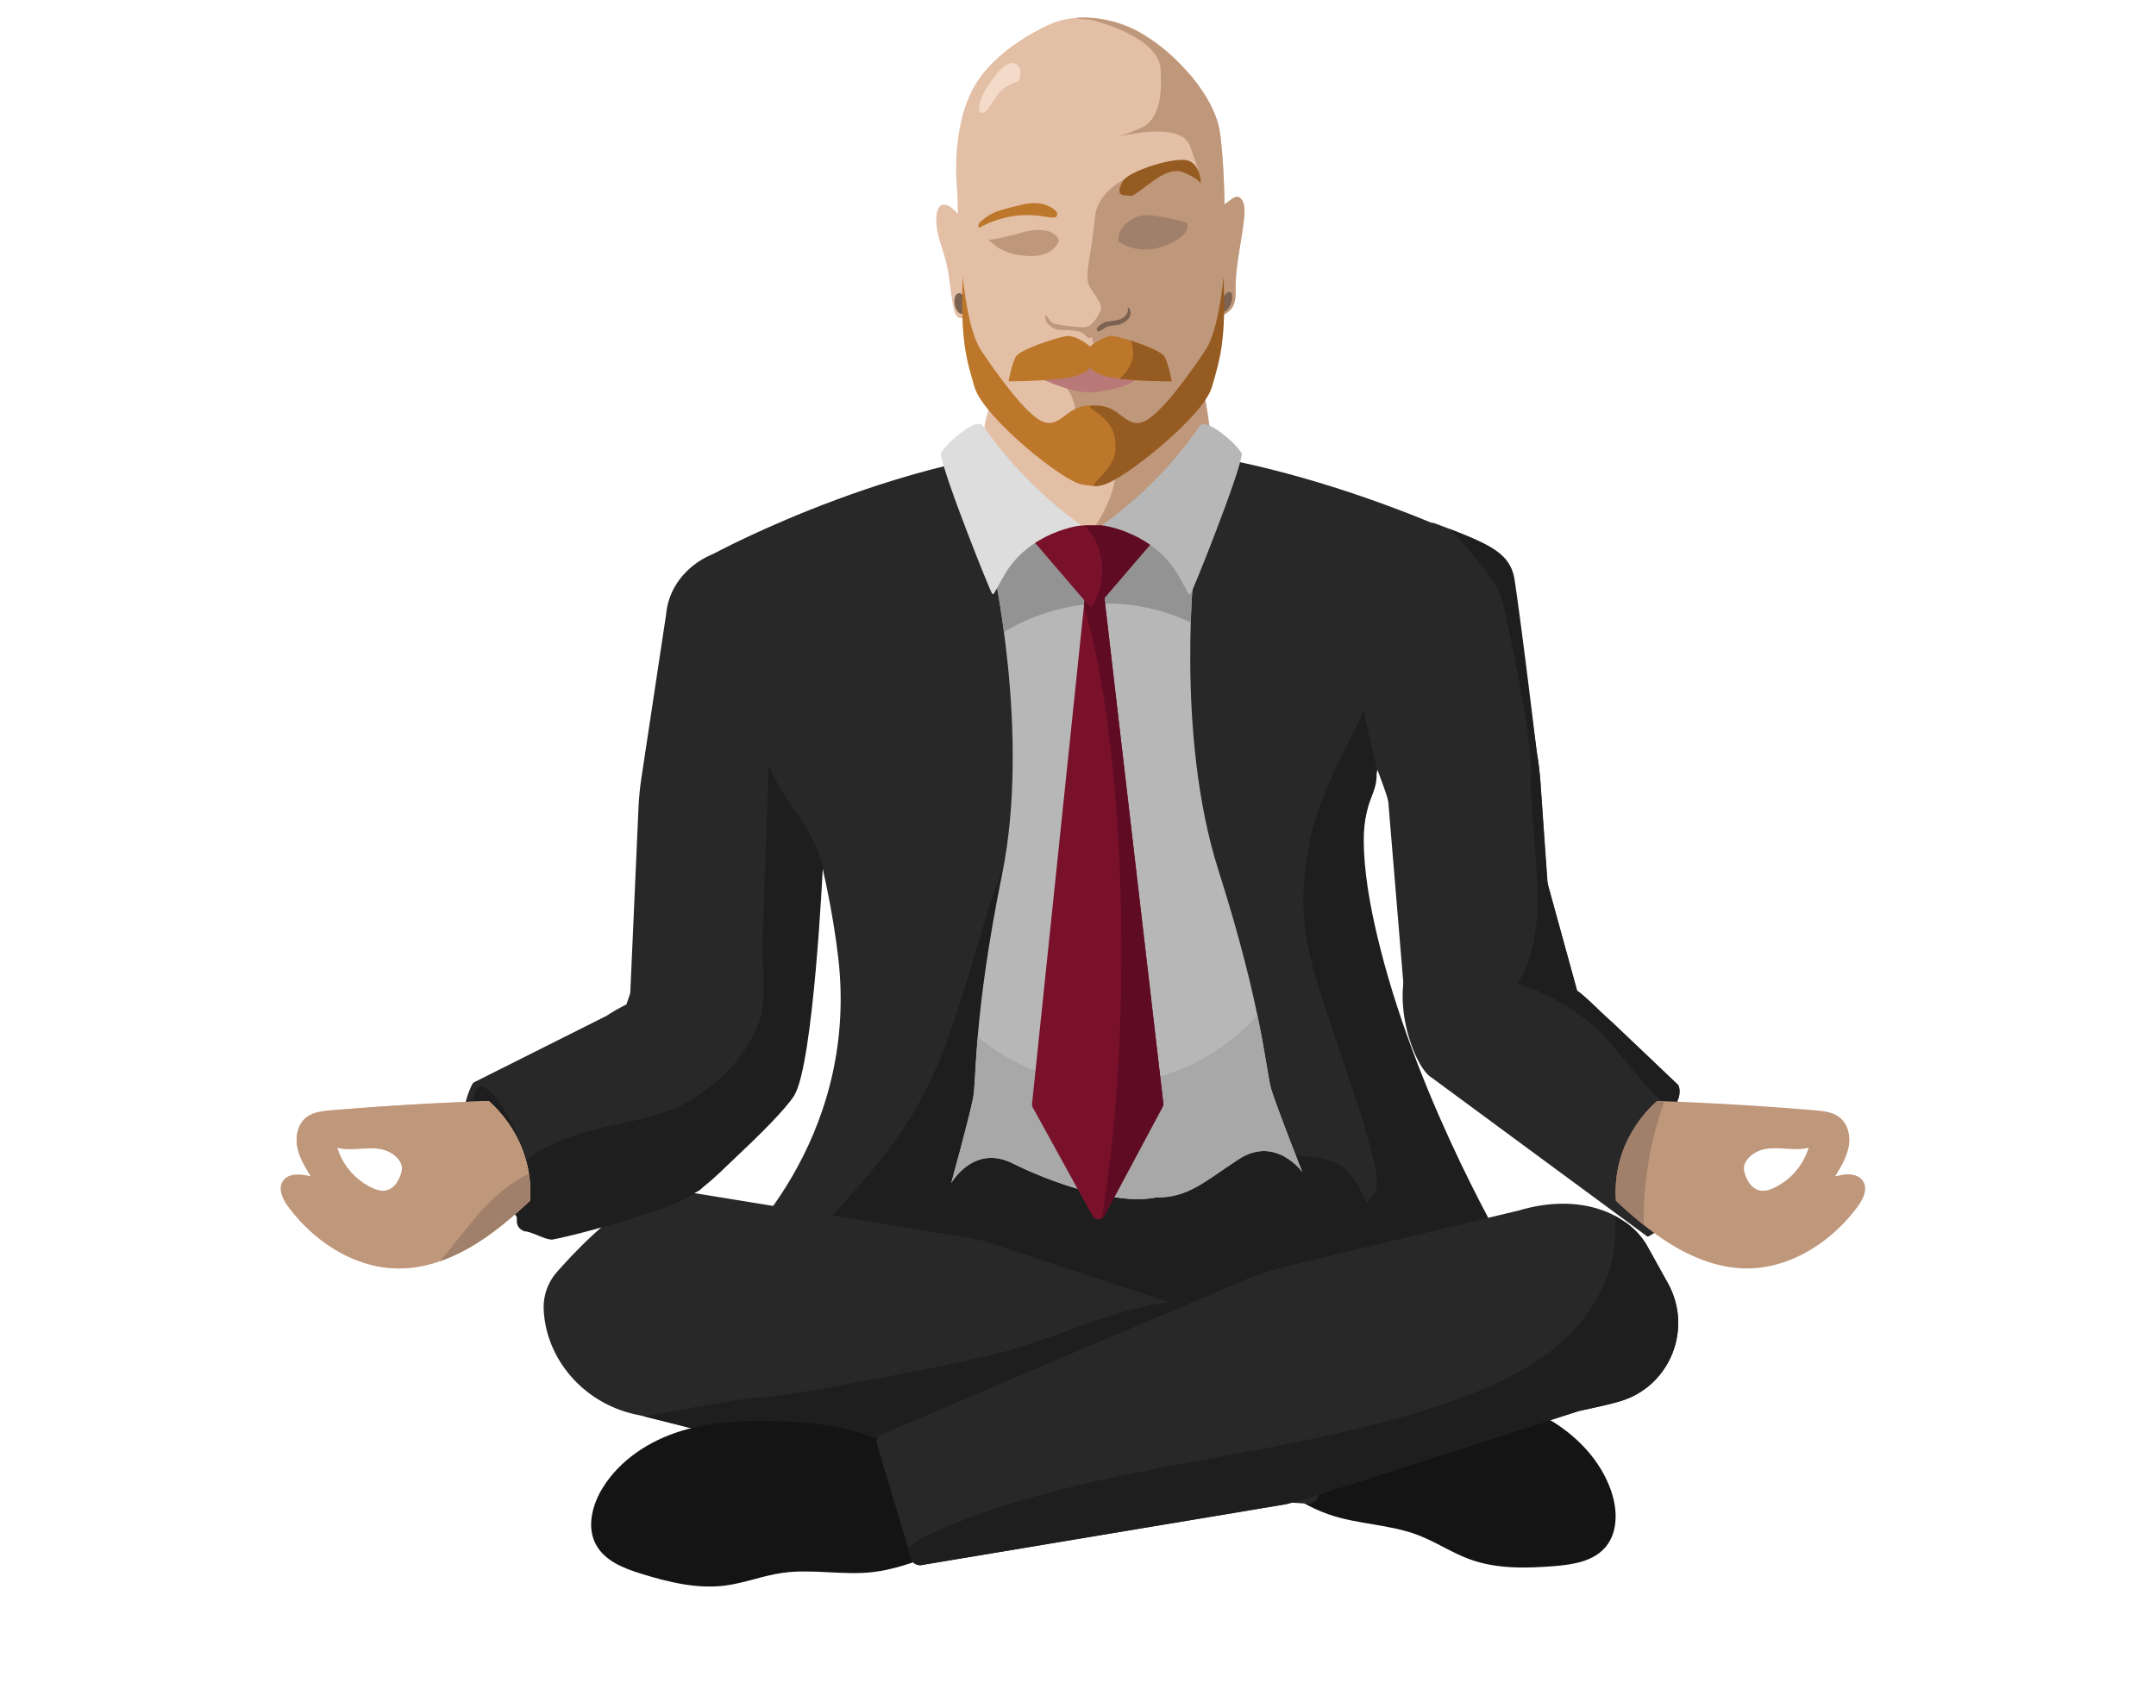 <svg id="Group_1_shadow_Levels_1_Curves_1_highlight_orange_rim_cyan_rim_Image" data-name="Group 1 + shadow + Levels 1 + Curves 1 + highlight + orange rim + cyan rim Image" xmlns="http://www.w3.org/2000/svg" viewBox="0 0 2796 2216"><defs><style>.cls-1{fill:#282828;}.cls-2{fill:#1e1e1e;}.cls-3{fill:#141414;}.cls-4{fill:#e3bfa6;}.cls-5{fill:#bf977b;}.cls-6{fill:#b7b7b7;}.cls-7{fill:#939393;}.cls-8{fill:#a8a8a8;}.cls-9{fill:#7a112b;}.cls-10{fill:#5e0b23;}.cls-11{fill:#ddd;}.cls-12{fill:#7c6251;}.cls-13{fill:#b97979;}.cls-14{fill:#bc772a;}.cls-15{fill:#965b20;}.cls-16{fill:#a0806a;}.cls-17{fill:#f4dac9;}</style></defs><title>Artboard 1</title><ellipse class="cls-1" cx="1452.16" cy="1669.07" rx="333.41" ry="243.04"/><path class="cls-1" d="M925.06,718.51S1183.65,578,1424,578s504.46,132.17,504.46,132.17S1714.67,1012.72,1770,1230c52.24,205.21,158.47,400,158.47,400H945.55s169.79-146,141.49-388S925.06,718.51,925.06,718.51Z"/><path class="cls-1" d="M1012.55,1378.3l-185.68-16.56c-7.29-.66-12.78-6.57-12.19-13.14L828,1048.37a379,379,0,0,1,3.88-39.78l32-211.8c4.69-52.59,56.27-91.36,114.63-86.15h0c58.35,5.21,102.26,52.5,97.56,105.09l-3.56,184.66c-.27,14,8.59,35.12,6.78,48.94l-52.45,318.2C1026.29,1374.11,1019.84,1379,1012.55,1378.3Z"/><path class="cls-1" d="M669.57,1577.16,603,1441.79c-3.36-5.69,8.25-35.85,11.13-37.56l172.53-86.55A228.73,228.73,0,0,1,812.3,1303l37.1-106.42c23-13.61,149,40.15,175.83,85.6h0c26.86,45.46,6.77,102.47,4.77,138.8L908.11,1543.36c-5.61,4.33-60.4,28.36-66.73,31.5l-123,26C715.53,1602.6,672.93,1582.84,669.57,1577.16Z"/><path class="cls-1" d="M1844,1347.36,2008.78,1329a12,12,0,0,0,10.44-13.24l-21.4-299.7q-1.42-19.95-4.72-39.68l-28.6-211.93c-1.31-42.46-18.48-54.37-106.07-86.38l-5.41,2.19c-51.79,5.78-89.38,53.44-83.53,105.91l9,184.39c.69,13.92,19.89,56.17,21.94,70l23.72,285.39C1824.92,1332.45,1837.5,1348.09,1844,1347.36Z"/><path class="cls-1" d="M2183,1568l-7.55-140.52c4-6.81,3-19.11.09-20.81L2090,1325.33c-5.48-4-38.42-37.33-44.67-40L2006.44,1144c-23-13.6-141.88,37.73-174.1,92.25h0c-32.23,54.52,1.11,147.88,24.13,161.49L2136.33,1604C2139.21,1605.7,2179,1574.81,2183,1568Z"/><path class="cls-2" d="M2175.45,1427.48c4-6.81,3-19.11.09-20.81L2090,1325.33c-5.48-4-38.42-37.33-44.67-40l-38.86-141.24-8.68-128a389,389,0,0,0-4.75-39.68s-20.22-169-29-225c-5.67-36-38.49-46.77-84.1-65.27,21.08,22.35,62.19,65.56,69.11,95.84,10.43,45.61,38.5,178.7,36.32,225.43-1.7,36.51,11.87,126.64,7.86,182.67-4.33,60.69-26.19,86-26.19,86s65.46,16,117,72c33.23,36.13,50.83,69.28,92.32,95.61Z"/><path class="cls-2" d="M1790,1230c-9.73-38.55-19.09-83-21.11-126-3.34-71,20.65-70.6,15.78-108.67-1.77-13.78-11.34-45.33-15.78-73.33-26.18,54.9-59.68,112.24-70.89,172-19.42,103.49.53,152.41,34,253.39,15.83,47.76,46.49,130.7,53.57,180.61,7.35,51.85-97.37,53.58-77.41,102H1958S1842,1436,1790,1230Z"/><path class="cls-2" d="M1253.73,1717.86c26.63,23.13,63.85,28.89,99,31.72a947.93,947.93,0,0,0,414.55-59.84c12.68-4.87,26.31-11,32.28-23.18s2.47-26.48-1.54-39.33a553.5,553.5,0,0,0-30.13-76.15c-7.72-16-17-32.35-32.4-41.11-14.49-8.22-32-8.33-48.45-10.87-37.83-5.82-72-25.08-108-38.14-86.86-31.55-176.27-21.51-261,10.8-58,22.13-83.58,53.26-96.3,114.75C1212.34,1631.81,1216.5,1685.5,1253.73,1717.86Z"/><path class="cls-2" d="M1193.65,1427.42c40.31-73.52,59.49-156.35,84.53-236.37s58.07-160.79,118.89-218.5c6.62,201.83-42.82,401.77-110.88,591.9-10.69,29.87-22.76,60.9-46.82,81.58-31.55,27.12-76.42,30.56-118,32.73-17.85.93-37.14,1.48-51.91-8.57-53.15-36.17-3.11-78.93,24-108.83C1131.06,1520.06,1166.73,1476.52,1193.65,1427.42Z"/><ellipse class="cls-2" cx="654.69" cy="1498.65" rx="24.93" ry="94.51" transform="translate(-485.27 326.02) rotate(-20.59)"/><path class="cls-3" d="M1887.23,1800.32c41.46,7.88,82.91,18.68,119.57,39.66s68.46,53.13,82.58,93.94c8.15,23.57,9.32,52.42-6.52,72-15.64,19.32-42.33,23.53-66.44,25.51-37.07,3-75.25,3.94-110-8.65-23.4-8.46-44.36-22.74-67.62-31.58-37.09-14.09-78.35-13.78-115.81-26.83-24.27-8.46-46.28-22.28-68.07-36-14.24-9-29-18.44-37.69-33.12-16.5-27.89-2-70.34,28.1-82.25,10.4-4.12,21.65-4.9,32.7-5.63,33.11-2.2,63.53-11.62,96.24-15C1811.91,1788.41,1850.46,1792.83,1887.23,1800.32Z"/><path class="cls-1" d="M1709.39,1940.82,1740.16,1774c1.21-6.55-3.47-13-10.39-14.28L1279.87,1611a71.05,71.05,0,0,0-6.86-1.89q-28.9-6.37-58.28-10.25L890.46,1546l-10.56-1.92c-50-8.85-125.61,69.52-157.56,105.84a69.13,69.13,0,0,0-17.25,48.79c3,65.57,53.67,124,124.2,137.08l281.24,69.8q30.3,7.53,61.18,12.3,3.16.48,6.38.68l516.51,31.83C1701.52,1951.67,1708.18,1947.37,1709.39,1940.82Z"/><path class="cls-2" d="M835.08,1837.19s130.88-24,142.25-23.86c41.09.44,274.59-46.83,314.4-57,90.88-23.27,177.44-73.93,271.12-68.82,16.43.89,33.72,4,46.16,14.73,11.91,10.32,17.54,26.24,19.66,41.86,5.82,42.84-11.6,86.33-38.44,120.24s-62.43,59.66-98.18,84c-24.58,16.71-50.93,33.61-80.34,40.09-25.58,5.63-31.7-1.78-46.69-20-34.56-42.06-126.92-3.47-172.52-31.86C1166,1920,835.08,1837.19,835.08,1837.19Z"/><path class="cls-3" d="M1007.5,1843.58c-42.18-1.25-85,.36-125.31,12.94s-78.3,37.12-100.89,73.92c-13,21.26-20.4,49.18-9.16,71.7,11.11,22.25,36.26,32.11,59.38,39.24,35.54,11,72.63,20.08,109.31,15.29,24.67-3.23,48.22-12.64,72.83-16.26,39.26-5.76,79.48,3.43,118.88-1.23,25.51-3,50-11.77,74.23-20.47,15.83-5.68,32.28-11.75,43.94-24.21,22.12-23.67,17.12-68.26-9.7-86.38-9.27-6.26-20.09-9.44-30.72-12.54-31.86-9.29-59.53-25-90.73-35.43C1083.62,1848.19,1045,1844.19,1007.5,1843.58Z"/><path class="cls-1" d="M1137.32,1873.66,1182,2022.73c1.76,5.86,8.72,9,15.48,7l470.22-78.5q30.38-7.9,60-18.32l319.65-102.52c18.58-4.14,36.72-7.7,53.76-12.77,64.78-19.27,94.63-94,61.83-153.13L2135,1614.16c-24.39-40.26-85.81-67.65-165.24-44l-281.7,67.54q-31.9,7.65-63.08,18l-478.59,203.57C1139.65,1861.37,1135.56,1867.8,1137.32,1873.66Z"/><path class="cls-4" d="M1296.6,509s-24.38,15.59-21.94,84.1S1383.59,727,1383.59,727s175.49-15.89,186-75.89-10.5-153-10.5-153Z"/><path class="cls-5" d="M1296.6,509s149,20.16,151.4,88.67S1383.59,727,1383.59,727s175.49-15.89,186-75.89-10.5-153-10.5-153Z"/><path class="cls-6" d="M1648.65,1412.91c-7.05-23.38-11.3-104.39-68.44-283.77S1549.8,723,1549.8,723s-78.29-54.27-98.68-47.54S1420.21,715,1420.21,715s.25,12.3.77,33.92c-4.32-27.71-6.9-43.79-6.9-43.79s-14-31.5-35-36-93,57.89-93,57.89,51,222.6,13.5,407.09-33,265.49-37.5,289.48-28.5,111-28.5,111,29-51,79.76-25.5,136.06,54.69,185.71,44.19l0,0c42.39.56,64-21.5,107.77-49.82,47.69-30.81,82,16.77,82,16.77S1655.71,1436.28,1648.65,1412.91Z"/><path class="cls-7" d="M1434.56,782.78a255.53,255.53,0,0,1,109.69,24.76c1.62-51.23,5.55-84.58,5.55-84.58s-78.29-54.27-98.68-47.54S1420.21,715,1420.21,715s.25,12.3.77,33.92c-4.32-27.71-6.9-43.79-6.9-43.79s-14-31.5-35-36-93,57.89-93,57.89,8.42,36.75,15.9,92.76C1341.47,796.17,1386.6,782.78,1434.56,782.78Z"/><path class="cls-8" d="M1630.67,1317.08c-50.55,55-119.76,89-196.11,89-62.4,0-120-22.67-166.61-61-3.6,42.56-3.7,67-5.85,78.51-4.5,24-28.5,111-28.5,111s29-51,79.76-25.5,136.06,54.69,185.71,44.19l0,0c42.39.56,64-21.5,107.77-49.82,47.69-30.81,82,16.77,82,16.77s-33.23-83.91-40.29-107.28C1644.82,1400.2,1641.81,1370.43,1630.67,1317.08Z"/><path class="cls-9" d="M1508.49,1429.82l-80.24-688.77c-1.24-10.64-16.73-10.55-17.84.11l-72,690.6a9,9,0,0,0,1.77,6.33l76.38,138.78a9,9,0,0,0,15.78-.1l75.16-140.54A8.67,8.67,0,0,0,1508.49,1429.82Z"/><path class="cls-10" d="M1508.49,1429.82l-80.24-688.77c-1.24-10.64-16.73-10.55-17.84.11L1405.74,786c29.29,97.35,48.54,262,48.54,448.63,0,131.46-9.55,252-25.42,345.76a8.87,8.87,0,0,0,3.45-3.57l75.16-140.54A8.67,8.67,0,0,0,1508.49,1429.82Z"/><path class="cls-9" d="M1424.77,784.43l75.42-88a9,9,0,0,0-6.81-14.81H1342.54a9,9,0,0,0-6.82,14.81l75.42,88A9,9,0,0,0,1424.77,784.43Z"/><path class="cls-10" d="M1493.38,681.58h-87.19c14.21,13.77,23.31,34.87,23.31,58.55a84.73,84.73,0,0,1-13.82,47.13,8.93,8.93,0,0,0,9.09-2.83l75.42-88A9,9,0,0,0,1493.38,681.58Z"/><path class="cls-11" d="M1220,588.5s3-7.67,19-21.33,29.67-20.67,34.67-16S1317,619.83,1402.33,681.5c0,0-68.66,7.33-101.33,67-11,19-12,24-14.33,21.67S1223.33,615.83,1220,588.5Z"/><path class="cls-6" d="M1610.58,589s-3-7.67-19-21.33-29.67-20.67-34.67-16-42.49,68.05-127.82,129.72c0,0,67.82,7.94,100.49,67.61,11,19,12,24,14.33,21.67S1607.24,616.33,1610.58,589Z"/><path class="cls-4" d="M1610.72,259.68a8.84,8.84,0,0,0-4.37-4c-3.52-1.23-7.19,1.12-10.19,3.34s-5.69,4.19-8.17,6.17c-.08-6.9-.87-57.88-6-93.71-5.5-38.5-40-76-40-76C1529,81,1509.5,60,1478,42s-78-26-112.68-12c-16.58,6.69-78.09,36.6-104,86C1233.05,170,1241,243.5,1241,243.5c.55,8.54.92,20.89,1.18,34.14a39.66,39.66,0,0,0-7.64-7.69c-3.82-3.11-9-5.82-13.49-3.74-3.82,1.77-5.42,6.32-6.11,10.47-3.55,21.37,6.77,42.25,12,63.26,5.06,20.19,5.48,41.31,10.27,61.56.68,2.89,1.5,5.86,3.38,8.16s5.11,3.76,7.89,2.72a5.82,5.82,0,0,0,1.14-.58c3.61,45.18,33.12,109,51,126.87,18.66,18.66,71.33,62.66,118,62.66S1503.33,572,1503.33,572s60.67-62.67,72-107.33c3-11.9,5.33-31.56,7.1-54,6.12-3,12.22-6.45,15.81-12.16,4.5-7.17,4.07-16.25,4.08-24.72.06-31.23,8.32-61.85,11.22-93C1614.21,273.63,1614.48,265.87,1610.72,259.68Z"/><ellipse class="cls-12" cx="1245.4" cy="393.68" rx="7.39" ry="13.55" transform="translate(-49.14 219.96) rotate(-9.9)"/><path class="cls-5" d="M1610.72,259.68a8.84,8.84,0,0,0-4.37-4c-3.52-1.23-7.19,1.12-10.19,3.34s-5.69,4.19-8.17,6.17c-.08-6.9-.87-57.88-6-93.71-5.5-38.5-40-76-40-76C1529,81,1509.5,60,1478,42c-22.76-13-53.35-20.78-81.65-18.82-1.49,1.62,17.73,2.32,17.73,2.32S1502,46,1505,89s-5,68-25.5,77-31.5,12-31.5,12,82.5-22.5,95,11,17.25,49.5,4,32.75c-6.82-8.63-30.75-6.25-51.25-2.75-17,2.9-71.75,20.5-75.75,63s-13,73.5-8.5,86,20.5,25.5,15.5,35.5-11.5,22-24,21-33.37-3-37.68-5.5-9.32-11.5-9.32-11.5-1.57,8.12,3.38,13c5.31,5.25,10.22,7.5,16.12,7.5,8.51,0,25.5.5,30,5s6,7.5,9.5,4.5,3,37.5,12,42.5-23,0-45,5.5,5.5,9.17,12,42c2.9,14.63-30,63,4,65.5,18.75,1.38,75.65-10.94,124.87-42.88,18.78-22.27,45.35-57.41,52.46-85.45,3-11.9,5.33-31.56,7.1-54,6.12-3,12.22-6.45,15.81-12.16,4.5-7.17,4.07-16.25,4.08-24.72.06-31.23,8.32-61.85,11.22-93C1614.21,273.63,1614.48,265.87,1610.72,259.68Z"/><path class="cls-13" d="M1413.53,509s53-2.5,65.47-23-117-15-117-15l-22,15S1382.07,509,1413.53,509Z"/><path class="cls-14" d="M1413.53,449.33S1395.33,434,1382.67,436s-60,17.33-65.34,26.67-9.33,32-9.33,32,68.67,0,90-8,10-11.34,21.33-11.34S1413.53,449.33,1413.53,449.33Z"/><path class="cls-14" d="M1413.88,449.33s18.2-15.33,30.86-13.33,60,17.33,65.34,26.67,9.33,32,9.33,32-68.67,0-90-8-10-11.34-21.33-11.34S1413.88,449.33,1413.88,449.33Z"/><path class="cls-14" d="M1248.67,359.33s6,68.67,23.33,94.67,58.67,85.33,81.33,93.33,29.74-21.33,60.2-21.33,72.39,48,64.8,57.33c-43.77,53.67-48.59,48.67-74.13,45.34s-128.87-88-140.2-126S1245.33,439.33,1248.67,359.33Z"/><ellipse class="cls-12" cx="1590.58" cy="391.46" rx="13.55" ry="6.13" transform="translate(661.51 1740.54) rotate(-69.27)"/><path class="cls-15" d="M1586.77,359.33s-6,68.67-23.33,94.67-58.67,85.33-81.33,93.33S1452.37,526,1421.91,526s27.22,9.39,24.59,52.5c3.67,33.69-52,58.5-15.26,50.17,25.11-5.7,128.87-88,140.2-126S1590.11,439.33,1586.77,359.33Z"/><path class="cls-15" d="M1457.5,233s-13.5,19.69.5,20.33,7.33,2.64,18.67-4.69S1514,215.33,1534,223.33,1557.33,238,1557.33,238s0-30-22.66-30.63S1468.17,221.7,1457.5,233Z"/><path class="cls-14" d="M1370.67,275.33s-12.67-17.7-45.34-9.85-39,9.85-52,20.52c-8,6.58-3,9.33-3,9.33s31.34-19.66,72.32-15.93C1362.46,281.21,1372.67,286.67,1370.67,275.33Z"/><path class="cls-5" d="M1281,311.5s24-3.5,43-9.5,42.5-6,49.5,9.5c0,0-5.5,23-42,20.5S1287,313,1281,311.5Z"/><path class="cls-16" d="M1450.27,313.2s-3.45-23.18,28.85-33.26c12.9-4,59.47,8.49,59.47,8.49s7.64,10-12.46,22.86S1476,330.34,1450.27,313.2Z"/><path class="cls-15" d="M1469.5,457.25c0,13.33-6.82,25.36-17.76,33.95,28.37,3.47,67.67,3.47,67.67,3.47s-4-22.67-9.33-32c-3.55-6.21-25.65-15.06-43.79-20.89A39.23,39.23,0,0,1,1469.5,457.25Z"/><path class="cls-2" d="M988.93,1220.31c-1,28.29,6.19,79.29-4.32,105.58-17.26,43.19-47.52,75.54-87,100.14-47.48,29.59-115.19,30.57-166.8,52.15-19.73,8.25-41,16.89-52.7,34.77-9.89,15-11.15,33.93-11.87,52l3.32,12.23c2.26,3.83-3.31,14.29,10.43,20,9.93.26,26,10.89,36,10.81,0,0,45.5-8.13,134.51-37.34,54.82-18,72.82-40.43,103.18-68.93,29.88-28,65.36-63,76.31-80.73,25.17-40.69,37.2-298,37.2-298-17.36-59.51-46.18-73-70.2-130.12Z"/><path class="cls-2" d="M2163,1664.5,2135,1614.16a98.26,98.26,0,0,0-26.43-28.28c-5.57-2.12-13.36-8.38-13.36-8.38s0,23.07-1.62,38.33c-4.72,44-27.92,85.21-59.09,116-41.46,41-96,66.05-151,85.46-217.12,76.65-457.2,77.26-668.64,168.43-13.24,5.71-27.15,12.65-37.21,22.57l4.32,14.42c1.76,5.86,8.72,9,15.48,7l470.22-78.5q30.38-7.9,60-18.32l319.65-102.52c18.58-4.14,36.72-7.7,53.76-12.77C2165.92,1798.36,2195.77,1723.59,2163,1664.5Z"/><path class="cls-12" d="M1435.07,417.27c6.36-1.13,13.07-1.06,19-3.76s10.65-9.53,8.18-15.5c4.14,2.54,4.93,8.64,2.74,13s-6.54,7.17-11,9.13c-5.39,2.38-11.55,1.82-17.28,3.2-3.07.75-13.74,10.67-14.28,4.4C1422,423.22,1432,417.82,1435.07,417.27Z"/><path class="cls-5" d="M2408.8,1565.56c7.24-9.75,13.86-23.14,7.28-33.34-7.11-11-23.47-9.32-36.24-6.29,7.36-11.93,14.86-24.19,17.52-38s-.52-29.55-11.45-38.31c-8.85-7.09-20.87-8.38-32.18-9.34q-38.3-3.27-76.66-5.78-64-4.2-128.06-6.34c-33.18,29.94-53.78,71.65-53.78,117.79,0,3.89.16,7.74.44,11.56,19,17.79,38.59,34.73,60,49.24,32,21.67,68.94,38,107.58,38.56C2320.71,1646.27,2374.55,1611.71,2408.8,1565.56Zm-108.24-24.71c-5.85,2.72-12.41,4.78-18.7,3.35-6.49-1.47-11.7-6.52-14.93-12.33-3.66-6.58-7.26-15.44-4-22.69,3.88-8.61,12.91-15,21.71-17.53,9.8-2.87,20.23-2.32,30.42-1.67s20.59,1.36,30.48-1.2A85,85,0,0,1,2300.56,1540.85Z"/><path class="cls-4" d="M519.68,1645.36c38.64-.61,75.6-16.89,107.59-38.56,21.41-14.51,41-31.45,60-49.24.28-3.82.44-7.67.44-11.56,0-46.14-20.6-87.85-53.78-117.79q-64.08,2.14-128.06,6.34-38.36,2.52-76.66,5.78c-11.3,1-23.32,2.25-32.18,9.34-10.93,8.76-14.12,24.55-11.45,38.31s10.16,26,17.52,38c-12.77-3-29.13-4.74-36.24,6.29-6.58,10.2,0,23.59,7.28,33.34C408.38,1611.71,462.22,1646.27,519.68,1645.36Zm-82.29-156.58c9.88,2.56,20.28,1.85,30.47,1.2s20.62-1.2,30.42,1.67c8.8,2.58,17.83,8.92,21.71,17.53,3.27,7.25-.33,16.11-4,22.69-3.23,5.81-8.44,10.86-14.93,12.33-6.29,1.43-12.85-.63-18.7-3.35A84.94,84.94,0,0,1,437.39,1488.78Z"/><path class="cls-5" d="M519.68,1645.36c38.64-.61,75.6-16.89,107.59-38.56,21.41-14.51,41-31.45,60-49.24.28-3.82.44-7.67.44-11.56,0-46.14-20.6-87.85-53.78-117.79q-64.08,2.14-128.06,6.34-38.36,2.52-76.66,5.78c-11.3,1-23.32,2.25-32.18,9.34-10.93,8.76-14.12,24.55-11.45,38.31s10.16,26,17.52,38c-12.77-3-29.13-4.74-36.24,6.29-6.58,10.2,0,23.59,7.28,33.34C408.38,1611.71,462.22,1646.27,519.68,1645.36Zm-82.29-156.58c9.88,2.56,20.28,1.85,30.47,1.2s20.62-1.2,30.42,1.67c8.8,2.58,17.83,8.92,21.71,17.53,3.27,7.25-.33,16.11-4,22.69-3.23,5.81-8.44,10.86-14.93,12.33-6.29,1.43-12.85-.63-18.7-3.35A84.94,84.94,0,0,1,437.39,1488.78Z"/><path class="cls-16" d="M2158.6,1428.55l-9.59-.34c-33.18,29.94-53.78,71.65-53.78,117.79,0,3.89.16,7.74.44,11.56,11.65,10.93,23.55,21.53,36,31.45a443.72,443.72,0,0,1,27-160.46Z"/><path class="cls-5" d="M2388,1524.34c7,1.29,15.09,2,23.8,3.34C2405.55,1523.24,2396.56,1523.07,2388,1524.34Z"/><path class="cls-16" d="M620.63,1574.82c-17.41,19.73-33,41.22-50.17,61.15,20.08-7,39.19-17.24,56.81-29.17,21.41-14.51,41-31.45,60-49.24.28-3.82.44-7.67.44-11.56a153.09,153.09,0,0,0-1.82-23.49C661,1534.34,639.07,1553.92,620.63,1574.82Z"/><path class="cls-17" d="M1323.26,96.35a23.73,23.73,0,0,1-2.25,7.8c-1.86,3.79-10.79,2-24.41,15.18-4.5,4.36-14.72,23.65-19.39,25.89-2.32,1.11-4.65,1.69-6,.63-1-.75-1.29-2.28-1.4-3.94-.47-7.64,3.76-18.38,9.64-27.86,5.64-9.11,17.48-25.61,25.68-30C1315.93,78.33,1324.57,84.54,1323.26,96.35Z"/></svg>